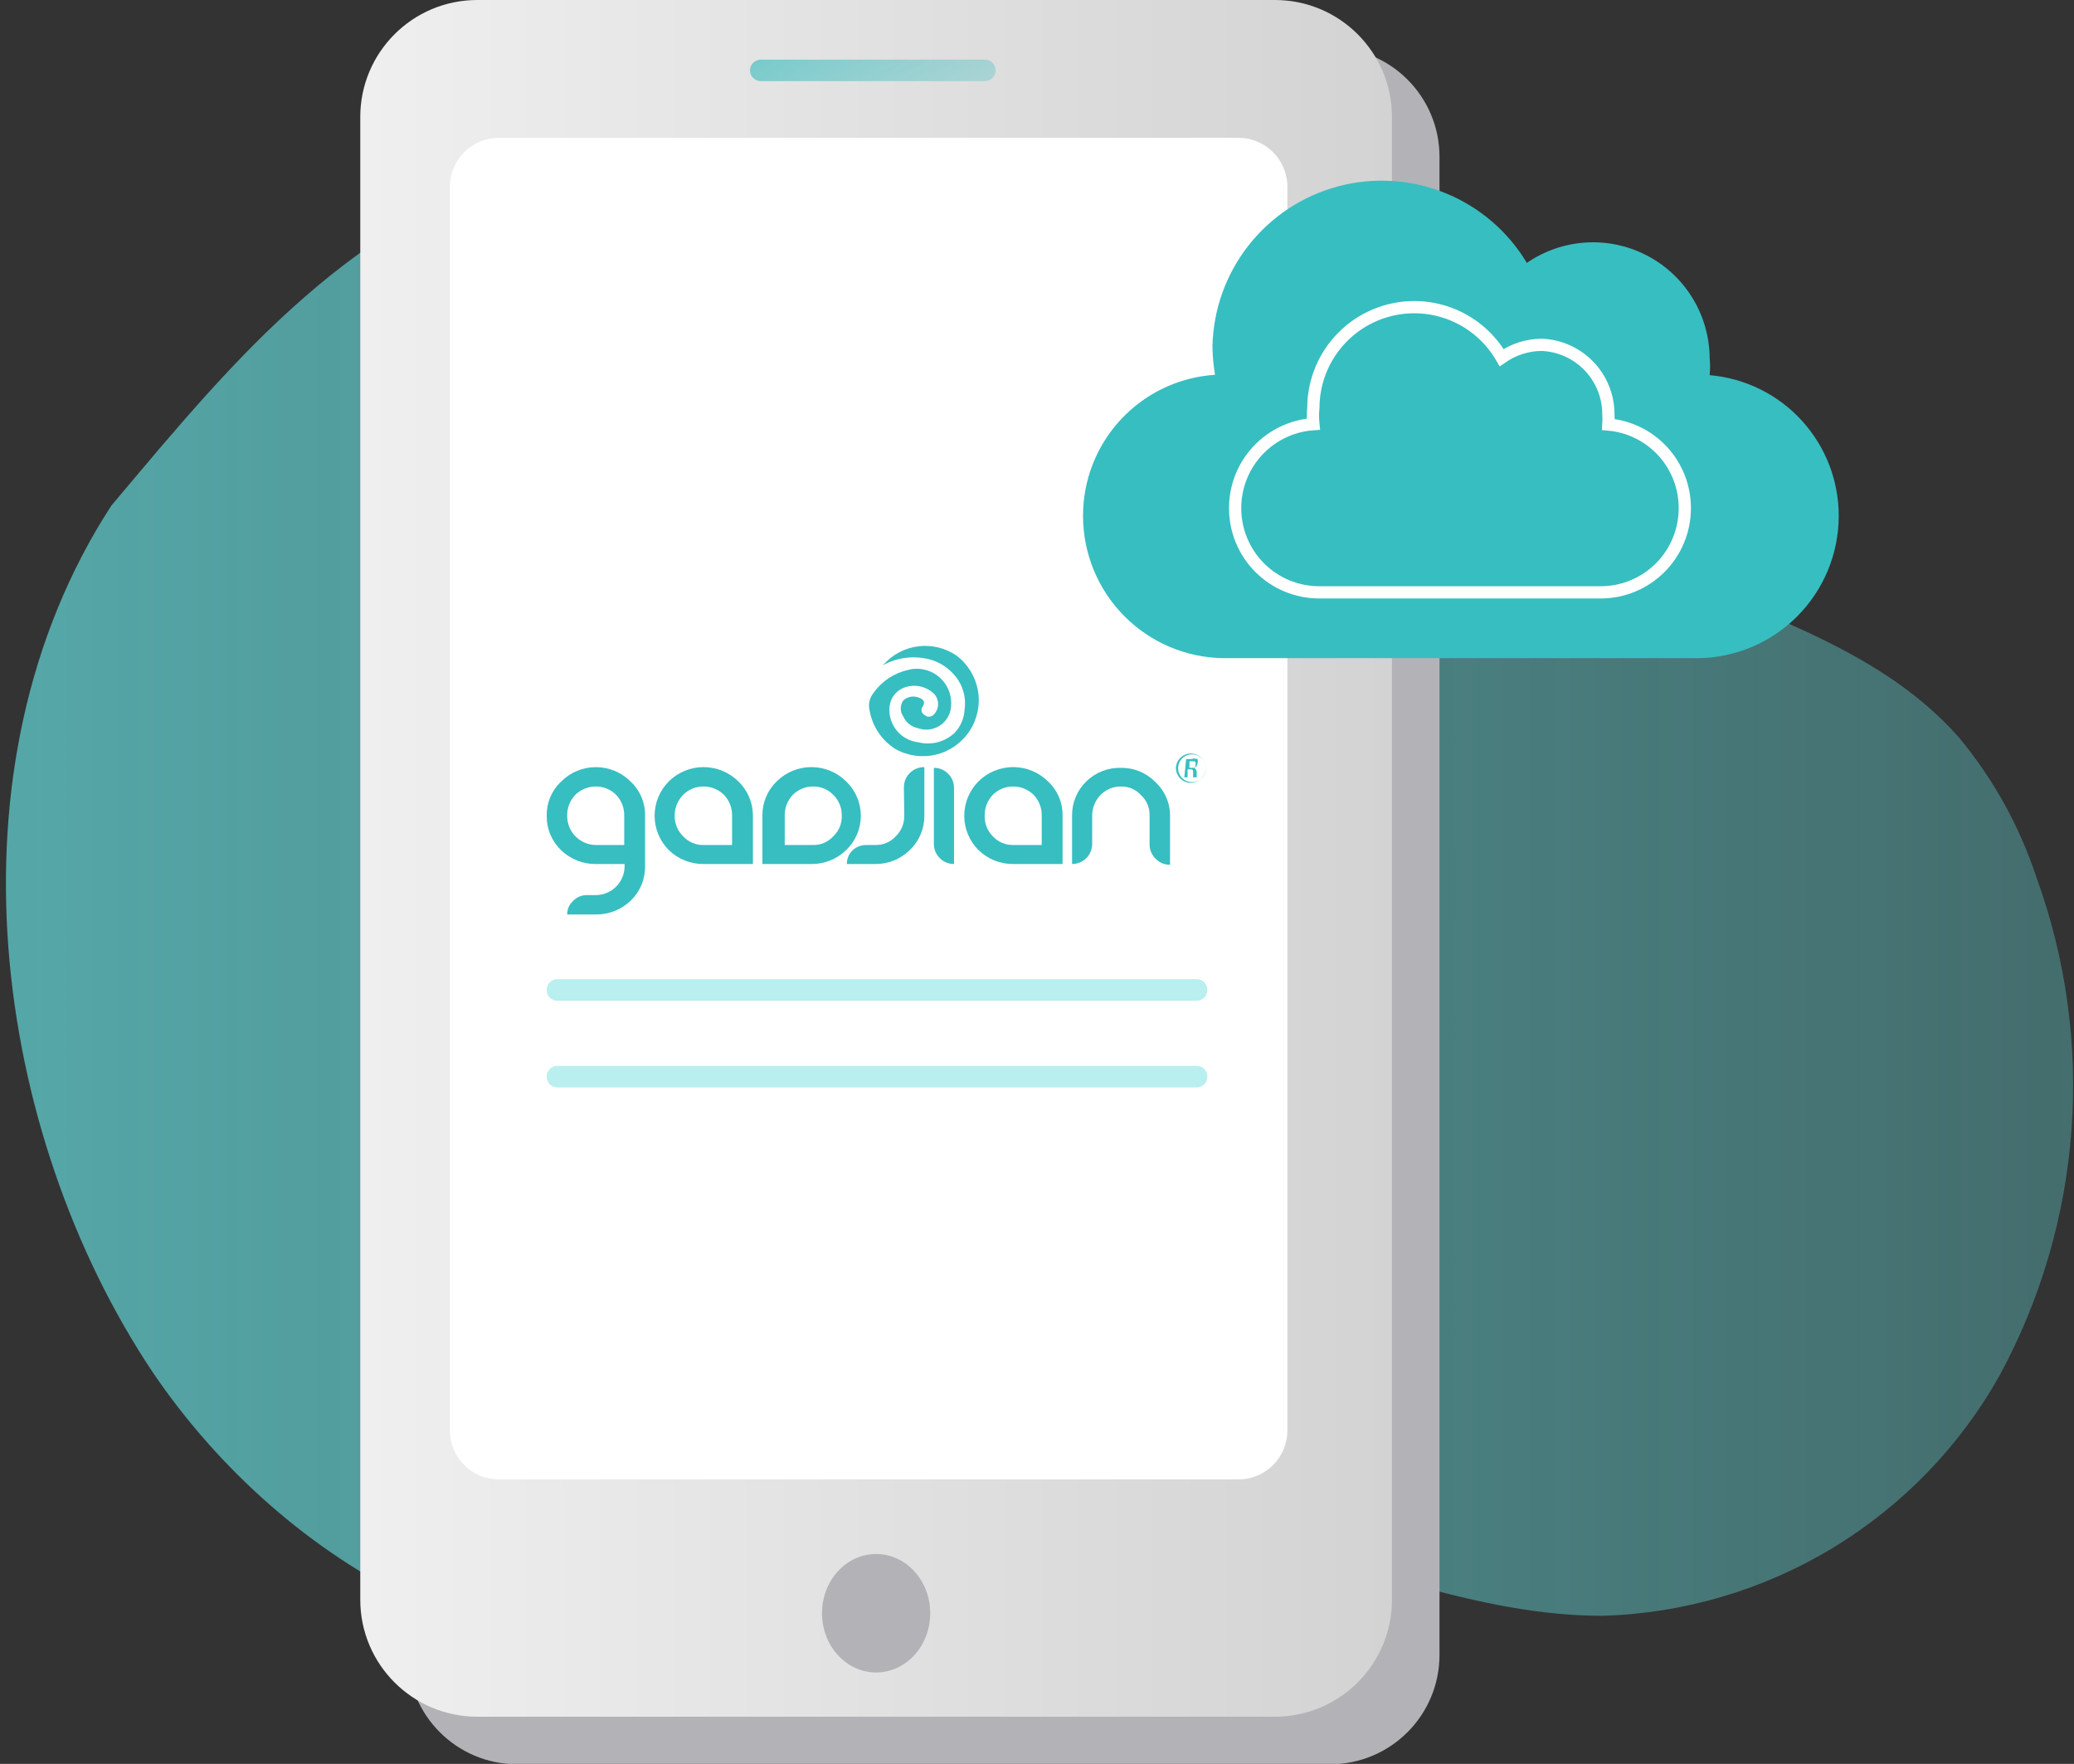 <svg width="147" height="125" viewBox="0 0 147 125" fill="none" xmlns="http://www.w3.org/2000/svg">
<rect x="0" y="0" width="147" height="125" fill="#333333" stroke="none"/>
<g clip-path="url(#clip0_6516_55938)">
<path d="M7.889 35.837C16.828 25.212 24.861 15.288 40.02 10.831C52.976 7.048 67.254 6.685 79.614 12.956C92.803 19.641 102.727 32.494 115.891 39.309C123.664 43.403 132.837 45.45 138.849 52.265C141.285 55.2 143.149 58.566 144.342 62.189C146.424 67.913 147.269 74.013 146.822 80.087C146.376 86.161 144.647 92.072 141.751 97.43C138.932 102.473 134.851 106.697 129.91 109.691C124.968 112.684 119.334 114.343 113.558 114.506C99.073 114.506 84.796 104.374 70.726 107.768C64.222 109.323 58.625 113.676 52.224 115.723C37.195 120.439 20.223 111.163 10.791 97.196C-0.455 80.328 -4.186 54.415 7.889 35.837Z" fill="url(#paint0_linear_6516_55938)"/>
<path d="M94.28 3.369H36.651C32.372 3.369 28.904 6.837 28.904 11.116V117.278C28.904 121.557 32.372 125.026 36.651 125.026H94.28C98.559 125.026 102.028 121.557 102.028 117.278V11.116C102.028 6.837 98.559 3.369 94.28 3.369Z" fill="#B3B3B7"/>
<path d="M90.367 0H33.827C29.247 0 25.535 3.712 25.535 8.292V113.365C25.535 117.945 29.247 121.657 33.827 121.657H90.367C94.947 121.657 98.659 117.945 98.659 113.365V8.292C98.659 3.712 94.947 0 90.367 0Z" fill="url(#paint1_linear_6516_55938)"/>
<path d="M87.776 9.769H35.356C33.438 9.769 31.884 11.324 31.884 13.241V101.368C31.884 103.286 33.438 104.841 35.356 104.841H87.776C89.694 104.841 91.248 103.286 91.248 101.368V13.241C91.248 11.324 89.694 9.769 87.776 9.769Z" fill="white"/>
<path d="M62.097 118.522C64.215 118.522 65.932 116.643 65.932 114.324C65.932 112.006 64.215 110.126 62.097 110.126C59.979 110.126 58.262 112.006 58.262 114.324C58.262 116.643 59.979 118.522 62.097 118.522Z" fill="#B3B3B7"/>
<path d="M69.793 4.224H53.935C53.505 4.224 53.157 4.566 53.157 4.988C53.157 5.41 53.505 5.752 53.935 5.752H69.793C70.222 5.752 70.57 5.41 70.57 4.988C70.57 4.566 70.222 4.224 69.793 4.224Z" fill="url(#paint2_linear_6516_55938)"/>
<path d="M62.615 47.108C63.251 46.386 64.129 45.921 65.084 45.802C66.038 45.683 67.004 45.917 67.798 46.461C68.601 47.068 69.144 47.958 69.315 48.951C69.486 49.943 69.273 50.964 68.719 51.805C68.165 52.646 67.311 53.245 66.331 53.48C65.352 53.714 64.32 53.567 63.444 53.068C62.966 52.763 62.558 52.361 62.245 51.888C61.933 51.414 61.723 50.881 61.63 50.321C61.58 50.11 61.58 49.89 61.629 49.679C61.679 49.468 61.777 49.27 61.916 49.103C62.504 48.272 63.382 47.69 64.377 47.471C64.791 47.365 65.225 47.369 65.636 47.484C66.047 47.598 66.421 47.819 66.72 48.123C67.019 48.428 67.233 48.805 67.34 49.218C67.448 49.631 67.445 50.065 67.331 50.477C67.259 50.705 67.14 50.917 66.983 51.098C66.826 51.279 66.634 51.426 66.418 51.531C66.202 51.635 65.967 51.694 65.728 51.705C65.488 51.715 65.249 51.676 65.025 51.591C64.803 51.544 64.595 51.444 64.419 51.299C64.243 51.155 64.105 50.971 64.014 50.762C63.902 50.598 63.842 50.404 63.842 50.205C63.842 50.006 63.902 49.812 64.014 49.648C64.16 49.509 64.343 49.415 64.541 49.378C64.739 49.342 64.943 49.363 65.129 49.44C65.491 49.57 65.595 49.777 65.388 50.088C65.355 50.133 65.333 50.184 65.322 50.238C65.311 50.293 65.311 50.349 65.323 50.403C65.336 50.457 65.359 50.507 65.393 50.551C65.426 50.596 65.469 50.632 65.517 50.658C65.604 50.742 65.72 50.789 65.841 50.789C65.962 50.789 66.078 50.742 66.165 50.658C66.268 50.559 66.35 50.44 66.405 50.309C66.461 50.178 66.49 50.036 66.49 49.894C66.49 49.751 66.461 49.61 66.405 49.479C66.35 49.347 66.268 49.228 66.165 49.13C65.893 48.883 65.559 48.714 65.198 48.641C64.838 48.569 64.465 48.594 64.118 48.715C63.839 48.812 63.592 48.985 63.405 49.213C63.217 49.442 63.096 49.718 63.056 50.011C63.016 50.314 63.037 50.622 63.117 50.917C63.197 51.212 63.336 51.488 63.524 51.729C63.712 51.97 63.946 52.172 64.213 52.321C64.479 52.471 64.773 52.566 65.077 52.602C65.531 52.717 66.006 52.716 66.459 52.598C66.912 52.48 67.328 52.25 67.668 51.928C68.092 51.477 68.34 50.888 68.368 50.27C68.431 49.829 68.396 49.38 68.266 48.955C68.136 48.53 67.914 48.138 67.616 47.808C67.064 47.171 66.3 46.757 65.466 46.642C64.538 46.49 63.585 46.635 62.745 47.056L62.512 47.186" fill="#37BEC1"/>
<path d="M45.721 61.386C45.727 61.839 45.642 62.289 45.468 62.709C45.294 63.127 45.036 63.506 44.71 63.822C44.049 64.458 43.166 64.811 42.248 64.806H40.201C40.198 64.626 40.234 64.448 40.305 64.282C40.377 64.117 40.483 63.969 40.616 63.847C40.739 63.717 40.888 63.613 41.053 63.541C41.217 63.47 41.395 63.433 41.575 63.433H42.248C42.787 63.426 43.301 63.207 43.679 62.824C44.057 62.441 44.27 61.924 44.269 61.386V61.23H42.222C41.304 61.238 40.42 60.884 39.761 60.246C39.435 59.93 39.177 59.551 39.003 59.133C38.829 58.714 38.743 58.264 38.75 57.81C38.742 57.354 38.83 56.901 39.008 56.481C39.187 56.062 39.452 55.684 39.787 55.374C40.437 54.727 41.318 54.364 42.235 54.364C43.153 54.364 44.033 54.727 44.684 55.374C45.019 55.684 45.284 56.062 45.462 56.481C45.641 56.901 45.729 57.354 45.721 57.81V61.386ZM44.243 59.883V57.81C44.256 57.262 44.051 56.73 43.673 56.333C43.484 56.141 43.258 55.989 43.009 55.886C42.76 55.784 42.492 55.733 42.222 55.737C41.953 55.736 41.687 55.788 41.438 55.891C41.188 55.993 40.962 56.143 40.771 56.333C40.393 56.73 40.188 57.262 40.201 57.81C40.198 58.079 40.247 58.346 40.347 58.595C40.447 58.845 40.595 59.073 40.782 59.265C40.97 59.458 41.194 59.611 41.441 59.717C41.688 59.823 41.953 59.88 42.222 59.883H44.243Z" fill="#37BEC1"/>
<path d="M53.365 57.81V61.23H49.867C48.949 61.238 48.064 60.884 47.405 60.245C46.759 59.599 46.397 58.723 46.397 57.81C46.397 56.896 46.759 56.02 47.405 55.374C48.06 54.725 48.944 54.361 49.867 54.361C50.788 54.361 51.673 54.725 52.328 55.374C52.658 55.688 52.919 56.066 53.098 56.485C53.276 56.904 53.367 57.355 53.365 57.81ZM51.888 59.883V57.81C51.901 57.261 51.696 56.73 51.318 56.333C51.127 56.143 50.9 55.993 50.651 55.89C50.402 55.788 50.136 55.736 49.867 55.737C49.597 55.733 49.329 55.784 49.08 55.886C48.831 55.989 48.604 56.141 48.415 56.333C48.03 56.728 47.816 57.258 47.819 57.81C47.816 58.079 47.866 58.347 47.969 58.596C48.071 58.846 48.223 59.072 48.415 59.261C48.599 59.462 48.824 59.621 49.074 59.728C49.324 59.835 49.594 59.888 49.867 59.883H51.888Z" fill="#37BEC1"/>
<path d="M55.049 55.374C55.704 54.725 56.589 54.361 57.511 54.361C58.432 54.361 59.317 54.725 59.972 55.374C60.301 55.689 60.563 56.067 60.742 56.485C60.922 56.904 61.014 57.355 61.014 57.81C61.014 58.265 60.922 58.716 60.742 59.134C60.563 59.553 60.301 59.931 59.972 60.245C59.313 60.884 58.428 61.238 57.511 61.23H54.038V57.81C54.031 57.356 54.117 56.906 54.291 56.487C54.465 56.068 54.723 55.689 55.049 55.374ZM57.64 59.883C57.908 59.888 58.175 59.835 58.42 59.727C58.666 59.62 58.886 59.461 59.065 59.261C59.263 59.076 59.418 58.85 59.521 58.6C59.624 58.35 59.672 58.08 59.661 57.81C59.669 57.536 59.62 57.263 59.517 57.009C59.414 56.755 59.261 56.525 59.065 56.333C58.881 56.141 58.66 55.99 58.414 55.887C58.169 55.785 57.906 55.733 57.64 55.737C57.37 55.733 57.103 55.784 56.853 55.886C56.604 55.989 56.378 56.141 56.189 56.333C55.811 56.73 55.606 57.261 55.619 57.81V59.883H57.64Z" fill="#37BEC1"/>
<path d="M64.066 55.815C64.063 55.623 64.098 55.433 64.17 55.255C64.241 55.078 64.348 54.916 64.484 54.781C64.619 54.645 64.78 54.538 64.958 54.467C65.136 54.395 65.326 54.36 65.517 54.364V57.81C65.519 58.265 65.429 58.716 65.251 59.135C65.072 59.553 64.81 59.931 64.481 60.246C64.156 60.564 63.771 60.815 63.349 60.984C62.926 61.153 62.474 61.237 62.019 61.23H60.024C60.021 61.053 60.054 60.876 60.121 60.711C60.187 60.547 60.287 60.397 60.413 60.272C60.677 60.018 61.031 59.878 61.397 59.883H62.045C62.317 59.888 62.587 59.835 62.838 59.728C63.088 59.621 63.312 59.462 63.496 59.261C63.688 59.072 63.84 58.846 63.943 58.596C64.045 58.347 64.096 58.079 64.092 57.81L64.066 55.815Z" fill="#37BEC1"/>
<path d="M67.616 61.23C67.238 61.23 66.876 61.08 66.609 60.813C66.341 60.545 66.191 60.183 66.191 59.805V54.415C66.379 54.412 66.566 54.447 66.739 54.518C66.913 54.589 67.07 54.695 67.202 54.83C67.338 54.965 67.445 55.127 67.517 55.305C67.588 55.483 67.622 55.674 67.616 55.866V61.23Z" fill="#37BEC1"/>
<path d="M75.312 57.81V61.23H71.814C70.896 61.238 70.012 60.884 69.352 60.245C68.707 59.599 68.344 58.723 68.344 57.81C68.344 56.896 68.707 56.02 69.352 55.374C70.007 54.725 70.892 54.361 71.814 54.361C72.736 54.361 73.621 54.725 74.276 55.374C74.61 55.684 74.876 56.062 75.054 56.481C75.233 56.901 75.321 57.354 75.312 57.81ZM73.835 59.883V57.81C73.848 57.261 73.643 56.73 73.265 56.333C73.074 56.143 72.848 55.993 72.599 55.89C72.35 55.788 72.083 55.736 71.814 55.737C71.544 55.733 71.277 55.784 71.027 55.886C70.778 55.989 70.552 56.141 70.363 56.333C69.985 56.73 69.78 57.261 69.793 57.81C69.784 58.078 69.83 58.345 69.928 58.594C70.026 58.844 70.174 59.071 70.363 59.261C70.547 59.462 70.771 59.621 71.022 59.728C71.272 59.835 71.542 59.888 71.814 59.883H73.835Z" fill="#37BEC1"/>
<path d="M81.479 57.81C81.49 57.539 81.442 57.27 81.339 57.02C81.236 56.769 81.081 56.544 80.883 56.359C80.704 56.159 80.484 55.999 80.239 55.892C79.993 55.785 79.726 55.732 79.458 55.737C79.189 55.733 78.921 55.784 78.671 55.886C78.422 55.989 78.196 56.141 78.007 56.333C77.622 56.728 77.408 57.258 77.411 57.81V59.805C77.411 60.183 77.261 60.545 76.994 60.813C76.726 61.08 76.364 61.23 75.986 61.23V57.81C75.979 57.356 76.065 56.906 76.239 56.487C76.412 56.068 76.67 55.689 76.996 55.374C77.321 55.057 77.706 54.808 78.129 54.643C78.552 54.478 79.004 54.401 79.458 54.415C79.912 54.408 80.362 54.494 80.781 54.668C81.2 54.842 81.579 55.1 81.894 55.426C82.228 55.736 82.494 56.113 82.672 56.533C82.851 56.953 82.939 57.406 82.93 57.862V61.282C82.742 61.286 82.556 61.251 82.382 61.179C82.208 61.108 82.051 61.002 81.92 60.867C81.782 60.737 81.671 60.581 81.596 60.407C81.52 60.234 81.48 60.046 81.479 59.857V57.81Z" fill="#37BEC1"/>
<path d="M84.07 53.793H84.433C84.576 53.746 84.731 53.746 84.874 53.793C84.893 53.838 84.903 53.887 84.903 53.936C84.903 53.985 84.893 54.033 84.874 54.078C84.877 54.152 84.856 54.225 84.814 54.286C84.772 54.347 84.711 54.393 84.641 54.415C84.692 54.444 84.735 54.486 84.766 54.535C84.798 54.585 84.817 54.642 84.822 54.7C84.822 54.856 84.822 55.037 84.822 55.089H84.563C84.563 55.089 84.563 54.934 84.563 54.752C84.563 54.571 84.563 54.519 84.304 54.519H84.174V55.089H83.941L84.07 53.793ZM84.304 54.415H84.459C84.641 54.415 84.744 54.415 84.744 54.182C84.744 53.949 84.744 53.949 84.459 53.949H84.304V54.415Z" fill="#37BEC1"/>
<path d="M84.511 53.405C84.367 53.391 84.222 53.406 84.085 53.45C83.947 53.493 83.82 53.565 83.71 53.66C83.601 53.754 83.513 53.87 83.45 54C83.387 54.13 83.351 54.271 83.345 54.416C83.345 54.697 83.457 54.968 83.656 55.167C83.855 55.366 84.126 55.478 84.407 55.478C84.687 55.471 84.953 55.357 85.151 55.16C85.349 54.962 85.463 54.695 85.47 54.416C85.458 54.16 85.355 53.917 85.179 53.731C85.003 53.546 84.766 53.43 84.511 53.405ZM84.511 55.426C84.314 55.431 84.12 55.377 83.954 55.271C83.788 55.165 83.658 55.011 83.581 54.831C83.503 54.65 83.481 54.45 83.518 54.256C83.555 54.063 83.65 53.885 83.789 53.746C83.928 53.606 84.106 53.512 84.299 53.475C84.493 53.438 84.693 53.459 84.874 53.537C85.055 53.615 85.208 53.745 85.315 53.911C85.421 54.077 85.475 54.271 85.47 54.468C85.463 54.72 85.36 54.96 85.182 55.138C85.003 55.316 84.763 55.42 84.511 55.426Z" fill="#37BEC1"/>
<path d="M84.822 69.393H39.502C39.087 69.393 38.75 69.729 38.75 70.144V70.17C38.75 70.585 39.087 70.921 39.502 70.921H84.822C85.237 70.921 85.573 70.585 85.573 70.17V70.144C85.573 69.729 85.237 69.393 84.822 69.393Z" fill="#B9EFEF"/>
<path d="M84.822 75.534H39.502C39.087 75.534 38.75 75.87 38.75 76.285V76.311C38.75 76.726 39.087 77.062 39.502 77.062H84.822C85.237 77.062 85.573 76.726 85.573 76.311V76.285C85.573 75.87 85.237 75.534 84.822 75.534Z" fill="#B9EFEF"/>
<path d="M121.177 26.586C121.215 26.181 121.215 25.773 121.177 25.368C121.164 23.867 120.743 22.398 119.959 21.118C119.174 19.838 118.056 18.796 116.724 18.104C115.393 17.411 113.897 17.094 112.399 17.187C110.901 17.28 109.456 17.779 108.22 18.631C106.883 16.399 104.856 14.663 102.445 13.684C100.035 12.705 97.371 12.536 94.856 13.203C92.341 13.87 90.111 15.336 88.502 17.381C86.893 19.425 85.993 21.938 85.936 24.539C85.944 25.216 86.004 25.892 86.118 26.56C83.579 26.725 81.198 27.851 79.46 29.709C77.722 31.567 76.758 34.018 76.763 36.562C76.763 39.213 77.807 41.758 79.67 43.644C81.532 45.531 84.063 46.608 86.713 46.642H120.244C122.913 46.642 125.472 45.584 127.362 43.699C129.252 41.814 130.317 39.257 130.324 36.588C130.333 34.077 129.397 31.654 127.703 29.801C126.008 27.948 123.678 26.801 121.177 26.586Z" fill="#37BEC1"/>
<path d="M113.999 30.084C114.013 29.843 114.013 29.6 113.999 29.359C114 28.084 113.506 26.858 112.622 25.94C111.737 25.022 110.531 24.482 109.257 24.435C108.246 24.447 107.261 24.763 106.433 25.342C105.648 23.983 104.437 22.92 102.988 22.316C101.539 21.713 99.931 21.603 98.413 22.004C96.896 22.405 95.552 23.294 94.59 24.534C93.627 25.774 93.099 27.297 93.088 28.866C93.048 29.263 93.048 29.662 93.088 30.058C91.585 30.163 90.177 30.834 89.148 31.934C88.119 33.035 87.546 34.485 87.543 35.992C87.539 36.777 87.691 37.555 87.989 38.281C88.287 39.007 88.725 39.667 89.279 40.223C89.833 40.779 90.491 41.221 91.216 41.522C91.941 41.823 92.718 41.978 93.502 41.978H113.455C114.24 41.978 115.017 41.823 115.741 41.522C116.466 41.221 117.124 40.779 117.678 40.223C118.232 39.667 118.67 39.007 118.968 38.281C119.266 37.555 119.418 36.777 119.415 35.992C119.414 34.509 118.857 33.079 117.855 31.986C116.852 30.892 115.477 30.214 113.999 30.084Z" stroke="white" stroke-width="0.867" stroke-miterlimit="10"/>
</g>
<defs>
<linearGradient id="paint0_linear_6516_55938" x1="0.426" y1="62.5" x2="146.907" y2="62.5" gradientUnits="userSpaceOnUse">
<stop stop-color="#5EC4C5" stop-opacity="0.8"/>
<stop offset="1" stop-color="#5EC4C5" stop-opacity="0.4"/>
</linearGradient>
<linearGradient id="paint1_linear_6516_55938" x1="25.535" y1="60.816" x2="98.659" y2="60.816" gradientUnits="userSpaceOnUse">
<stop stop-color="#EFEFEF"/>
<stop offset="1" stop-color="#D3D3D3"/>
</linearGradient>
<linearGradient id="paint2_linear_6516_55938" x1="59.506" y1="0.881" x2="64.248" y2="9.095" gradientUnits="userSpaceOnUse">
<stop stop-color="#5EC4C5" stop-opacity="0.8"/>
<stop offset="1" stop-color="#5EC4C5" stop-opacity="0.4"/>
</linearGradient>
<clipPath id="clip0_6516_55938">
<rect width="146.481" height="125" fill="white" transform="translate(0.426)"/>
</clipPath>
</defs>
</svg>
